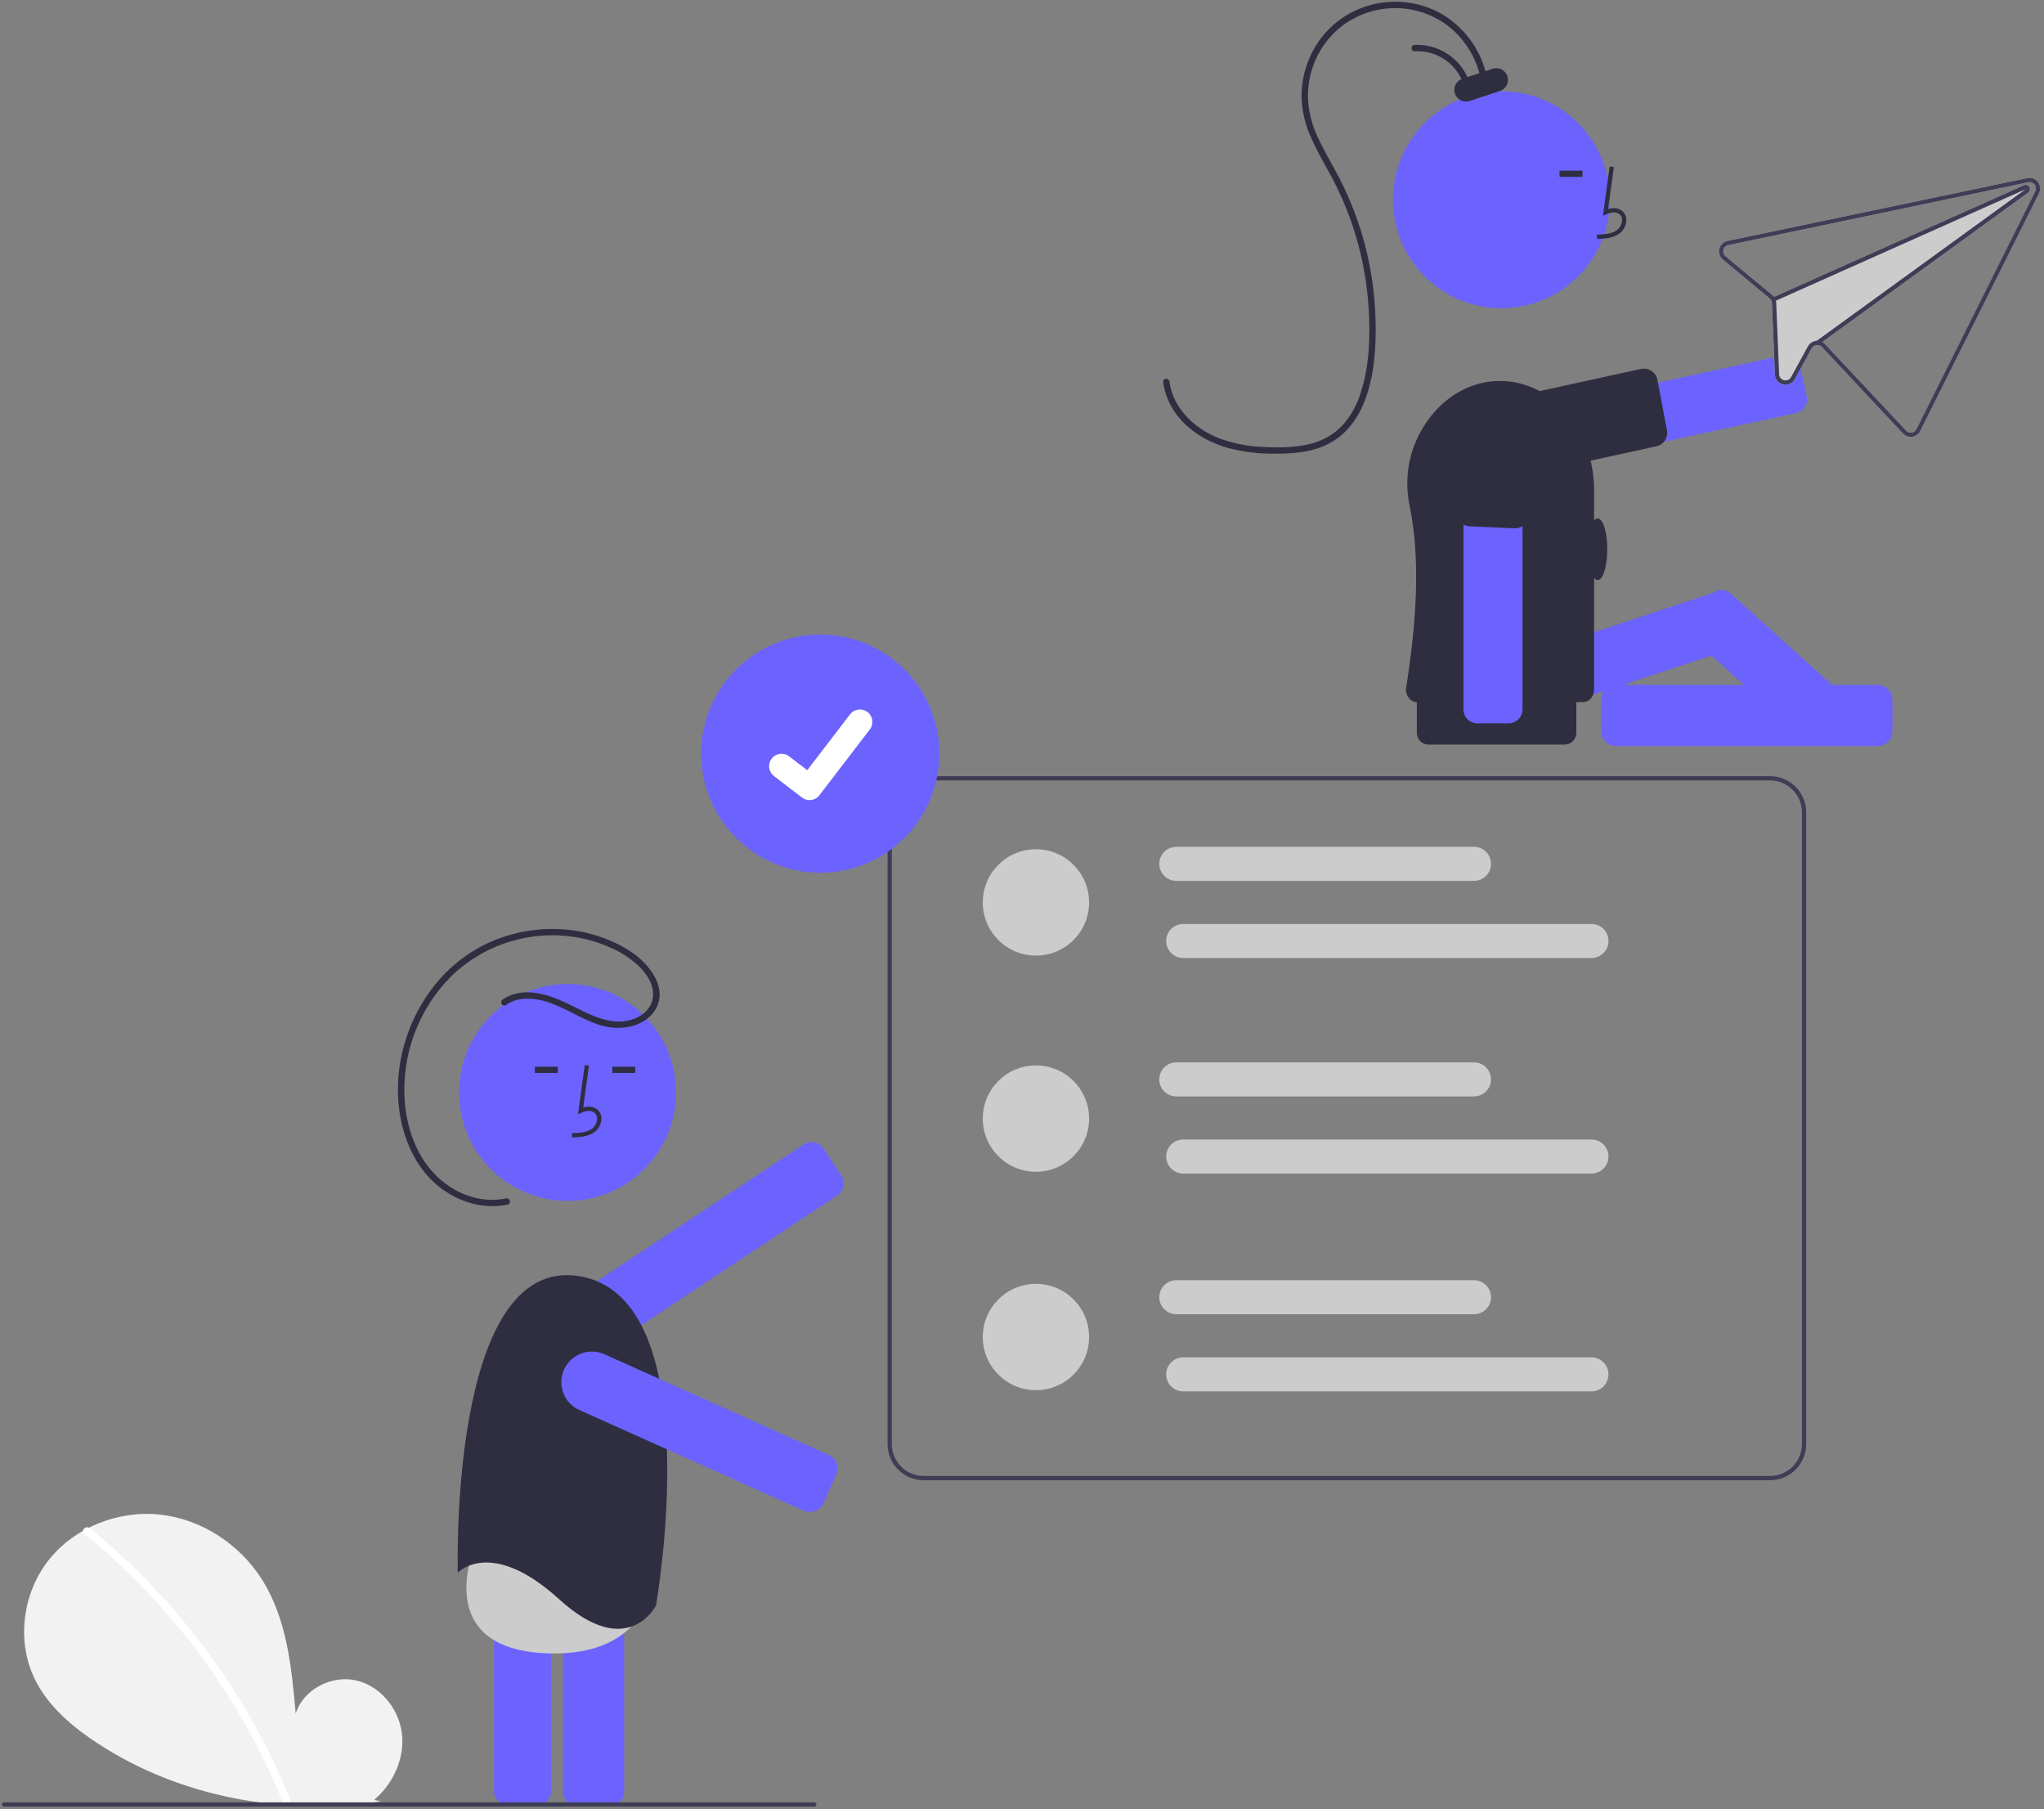 <svg width="330" height="292" viewBox="0 0 330 292" fill="none" xmlns="http://www.w3.org/2000/svg">
<rect x="0" y="0" width="330" height="292" fill="#808080" stroke="none"/>
<path d="M60.415 290.503C63.502 287.894 65.377 283.773 64.886 279.761C64.394 275.749 61.348 272.061 57.397 271.209C53.446 270.357 48.942 272.716 47.742 276.575C47.081 269.134 46.32 261.381 42.364 255.044C38.782 249.306 32.577 245.201 25.853 244.466C19.129 243.732 12.049 246.506 7.855 251.813C3.661 257.121 2.635 264.836 5.572 270.93C7.735 275.419 11.722 278.759 15.898 281.477C29.223 290.147 45.753 293.077 61.481 290.762L60.415 290.503Z" fill="#F2F2F2"/>
<path d="M14.504 246.66C20.052 251.179 25.142 256.233 29.701 261.75C34.259 267.261 38.273 273.201 41.685 279.486C43.592 283.012 45.305 286.64 46.817 290.353C47.125 291.108 45.898 291.437 45.594 290.69C42.916 284.144 39.604 277.877 35.704 271.977C31.823 266.099 27.38 260.612 22.439 255.591C19.645 252.753 16.696 250.071 13.607 247.556C12.974 247.041 13.876 246.148 14.504 246.66Z" fill="white"/>
<path d="M303.129 120.423H260.896C259.57 120.421 258.495 119.346 258.493 118.019V112.952C258.495 111.626 259.57 110.551 260.896 110.549H303.129C304.455 110.551 305.531 111.626 305.532 112.952L305.532 118.019C305.531 119.346 304.455 120.421 303.129 120.423Z" fill="#6C63FF"/>
<path d="M297.43 112.031L279.431 95.803C278.631 95.081 277.429 95.035 276.576 95.693L237.187 108.699C236.018 109.086 235.383 110.347 235.768 111.517L237.356 116.329C237.541 116.892 237.942 117.358 238.471 117.624C239 117.89 239.613 117.935 240.175 117.748L276.307 105.818L291.047 119.109C291.456 119.48 291.988 119.684 292.539 119.683C292.578 119.683 292.618 119.682 292.657 119.68C293.249 119.651 293.804 119.387 294.199 118.946L297.593 115.183C298.416 114.267 298.343 112.857 297.43 112.031Z" fill="#6C63FF"/>
<path d="M81.821 244.896C80.683 244.898 79.762 245.819 79.761 246.956V289.189C79.762 290.326 80.683 291.247 81.821 291.249H86.888C88.025 291.247 88.947 290.326 88.948 289.189V246.956C88.947 245.819 88.025 244.898 86.888 244.896H81.821Z" fill="#6C63FF"/>
<path d="M98.365 291.592H93.298C91.971 291.59 90.896 290.515 90.894 289.189V246.956C90.896 245.629 91.971 244.554 93.298 244.553H98.365C99.692 244.554 100.767 245.629 100.768 246.956V289.189C100.767 290.515 99.692 291.59 98.365 291.592Z" fill="#6C63FF"/>
<path d="M105.957 250.23C105.957 250.23 107.872 267.445 88.544 266.861C69.217 266.276 76.737 249.36 76.737 249.36C76.737 249.36 80.776 246.186 90.985 249.256C101.195 252.326 105.957 250.23 105.957 250.23Z" fill="#CCCCCC"/>
<path d="M99.303 215.716C97.123 215.719 95.199 214.293 94.569 212.206C93.939 210.119 94.753 207.866 96.571 206.663L129.676 184.753C130.783 184.02 132.274 184.324 133.007 185.431L135.803 189.656C136.534 190.763 136.231 192.253 135.126 192.987L102.021 214.897C101.215 215.431 100.27 215.716 99.303 215.716Z" fill="#6C63FF"/>
<circle cx="91.634" cy="176.323" r="17.509" fill="#6C63FF"/>
<path d="M92.357 183.587C93.492 183.556 94.904 183.516 95.993 182.721C96.649 182.223 97.051 181.46 97.091 180.637C97.131 180.051 96.895 179.48 96.453 179.094C95.884 178.614 95.054 178.501 94.16 178.764L95.087 171.992L94.406 171.899L93.317 179.86L93.885 179.599C94.544 179.298 95.448 179.144 96.009 179.618C96.289 179.87 96.435 180.238 96.405 180.613C96.371 181.225 96.073 181.792 95.588 182.167C94.741 182.786 93.615 182.865 92.338 182.901L92.357 183.587Z" fill="#2F2E41"/>
<rect x="98.866" y="172.178" width="3.698" height="1" fill="#2F2E41"/>
<rect x="86.359" y="172.178" width="3.698" height="1" fill="#2F2E41"/>
<path d="M73.908 253.857C73.908 253.857 72.397 202.458 93.561 205.985C114.725 209.513 105.907 259.148 105.907 259.148C105.907 259.148 101.372 268.219 90.286 258.14C79.2 248.062 73.908 253.857 73.908 253.857Z" fill="#2F2E41"/>
<path d="M81.148 161.327C84.555 159.014 88.854 160.585 92.165 162.236C95.38 163.839 99.002 165.879 102.64 164.335C104.061 163.732 105.215 162.552 105.416 160.974C105.655 159.094 104.518 157.333 103.254 156.055C101.879 154.74 100.278 153.685 98.528 152.941C96.812 152.168 95.004 151.619 93.149 151.305C85.692 150.017 78.072 152.412 72.694 157.736C67.507 163.026 64.83 170.281 65.338 177.673C65.627 181.568 66.871 185.539 69.367 188.597C71.709 191.466 75.215 193.483 78.957 193.651C79.874 193.694 80.793 193.619 81.691 193.429C82.337 193.291 82.613 194.284 81.964 194.422C78.067 195.253 74.029 194.018 70.938 191.587C67.684 189.027 65.688 185.152 64.812 181.16C63.137 173.519 65.235 165.297 70.045 159.18C72.419 156.133 75.496 153.706 79.011 152.105C82.642 150.483 86.608 149.756 90.578 149.982C94.537 150.181 98.378 151.398 101.729 153.515C104.726 155.452 108.104 159.559 105.66 163.192C104.746 164.55 103.228 165.378 101.652 165.718C99.844 166.07 97.974 165.907 96.254 165.248C92.338 163.865 88.716 160.775 84.333 161.243C83.378 161.342 82.462 161.677 81.668 162.216C81.118 162.59 80.602 161.698 81.148 161.327Z" fill="#2F2E41"/>
<path d="M247.603 74.46C245.981 73.419 245.147 71.503 245.489 69.606C245.831 67.709 247.282 66.205 249.165 65.795L287.955 57.351C289.159 57.09 290.347 57.853 290.61 59.057L291.688 64.008C291.95 65.212 291.187 66.401 289.982 66.663L251.192 75.107C251.024 75.144 250.854 75.172 250.683 75.19C249.603 75.308 248.515 75.05 247.603 74.46Z" fill="#6C63FF"/>
<path d="M240.069 71.788C240.046 71.696 240.025 71.603 240.007 71.509C239.688 69.829 240.271 68.06 241.648 66.528C243.143 64.937 245.095 63.85 247.235 63.416L264.919 59.547C265.508 59.418 266.124 59.533 266.627 59.865C267.129 60.197 267.476 60.718 267.589 61.31L269.132 69.438C269.364 70.626 268.6 71.781 267.416 72.034L249.62 75.927C248.817 76.105 247.998 76.195 247.177 76.196C243.671 76.196 240.752 74.489 240.069 71.788Z" fill="#2F2E41"/>
<circle cx="242.395" cy="32.239" r="17.509" fill="#6C63FF"/>
<path d="M257.827 38.559C258.962 38.527 260.374 38.488 261.463 37.693C262.119 37.194 262.521 36.431 262.561 35.608C262.601 35.022 262.365 34.452 261.923 34.066C261.354 33.585 260.524 33.472 259.63 33.735L260.557 26.963L259.876 26.87L258.787 34.832L259.355 34.571C260.013 34.269 260.917 34.115 261.479 34.59C261.759 34.841 261.905 35.209 261.875 35.584C261.841 36.196 261.543 36.764 261.057 37.138C260.211 37.757 259.085 37.837 257.808 37.873L257.827 38.559Z" fill="#2F2E41"/>
<rect x="251.79" y="27.547" width="3.698" height="1" fill="#2F2E41"/>
<path d="M239.309 14.678C239.049 10.49 236.984 6.621 233.649 4.074C230.2 1.52 225.775 0.676 221.628 1.782C217.507 2.853 214.105 5.755 212.399 9.657C211.552 11.568 211.129 13.64 211.16 15.731C211.253 18.004 211.818 20.233 212.818 22.277C213.851 24.526 215.153 26.637 216.283 28.836C217.397 31.004 218.358 33.248 219.159 35.55C220.789 40.241 221.751 45.138 222.017 50.097C222.437 57.915 221.689 69.328 212.864 72.328C210.619 73.091 208.199 73.233 205.846 73.227C203.368 73.257 200.896 72.968 198.492 72.365C194.326 71.253 190.37 68.641 188.595 64.582C188.186 63.645 187.912 62.654 187.78 61.64C187.744 61.362 188.044 61.128 188.296 61.125C188.577 61.132 188.804 61.358 188.811 61.64C189.385 65.965 192.989 69.282 196.902 70.773C199.188 71.602 201.591 72.066 204.021 72.15C206.44 72.272 208.952 72.253 211.321 71.697C213.429 71.24 215.348 70.15 216.818 68.572C218.129 67.062 219.107 65.293 219.688 63.38C221.081 59.128 221.227 54.453 220.983 50.021C220.705 45.078 219.723 40.2 218.065 35.536C217.228 33.18 216.217 30.89 215.043 28.684C213.895 26.526 212.621 24.428 211.654 22.179C210.71 20.111 210.192 17.875 210.128 15.603C210.121 13.505 210.538 11.427 211.356 9.495C212.981 5.571 216.205 2.527 220.217 1.131C224.297 -0.289 228.787 0.079 232.581 2.144C236.187 4.217 238.814 7.645 239.879 11.665C240.135 12.651 240.289 13.66 240.34 14.678C240.373 15.34 239.343 15.338 239.309 14.678Z" fill="#2F2E41"/>
<path d="M236.638 15.039C236.357 13.129 235.4 11.383 233.941 10.119C232.39 8.818 230.402 8.158 228.381 8.273C227.718 8.306 227.72 7.276 228.381 7.243C232.927 7.038 236.905 10.273 237.632 14.765C237.731 15.414 236.738 15.693 236.638 15.039Z" fill="#2F2E41"/>
<path d="M234.89 15.099C234.563 14.109 235.1 13.041 236.091 12.714L240.981 11.099C241.971 10.772 243.039 11.31 243.366 12.3C243.693 13.29 243.155 14.358 242.165 14.685L237.275 16.3C236.284 16.627 235.217 16.089 234.89 15.099Z" fill="#2F2E41"/>
<path d="M278.896 38.89C278.251 39.026 277.741 39.519 277.583 40.158C277.424 40.798 277.646 41.472 278.153 41.893L285.709 48.172C285.82 48.265 285.911 48.379 285.978 48.508C286.04 48.637 286.075 48.778 286.081 48.922L286.553 60.437C286.57 61.212 287.117 61.875 287.874 62.04L287.888 62.043C288.636 62.226 289.413 61.876 289.771 61.194L292.497 56.223C292.683 55.889 293.038 55.685 293.42 55.693C293.699 55.695 293.964 55.812 294.153 56.018L307.233 69.976C307.616 70.387 308.177 70.583 308.733 70.5C309.287 70.418 309.767 70.071 310.019 69.571L329.198 31.198C329.494 30.608 329.426 29.901 329.024 29.379C328.621 28.856 327.954 28.611 327.309 28.747L326.688 28.877L278.896 38.89ZM278.589 41.366C278.286 41.112 278.154 40.708 278.249 40.324C278.345 39.94 278.651 39.644 279.039 39.563L326.816 29.554L327.452 29.42C327.838 29.341 328.236 29.488 328.477 29.801C328.718 30.113 328.76 30.536 328.586 30.889L309.406 69.262C309.255 69.563 308.966 69.771 308.633 69.819C308.3 69.868 307.965 69.751 307.734 69.505L294.654 55.548C294.526 55.408 294.375 55.292 294.208 55.203L327.445 31.091C327.714 30.9 327.809 30.543 327.671 30.243C327.532 29.942 327.2 29.783 326.879 29.864C326.841 29.873 326.804 29.886 326.768 29.902L286.412 47.916C286.334 47.816 286.245 47.725 286.146 47.644L278.589 41.366Z" fill="#CCCCCC"/>
<path d="M278.896 38.89C278.251 39.026 277.741 39.519 277.583 40.158C277.424 40.798 277.646 41.472 278.153 41.893L285.709 48.172C285.82 48.265 285.911 48.379 285.978 48.508C286.04 48.637 286.075 48.778 286.081 48.922L286.553 60.437C286.57 61.212 287.117 61.875 287.874 62.04L287.888 62.043C288.636 62.226 289.413 61.876 289.771 61.194L292.497 56.223C292.683 55.889 293.038 55.685 293.42 55.693C293.699 55.695 293.964 55.812 294.153 56.018L307.233 69.976C307.616 70.387 308.177 70.583 308.733 70.5C309.287 70.418 309.767 70.071 310.019 69.571L329.198 31.198C329.494 30.608 329.426 29.901 329.024 29.379C328.621 28.856 327.954 28.611 327.309 28.747L326.688 28.877L278.896 38.89ZM278.589 41.366C278.286 41.112 278.154 40.708 278.249 40.324C278.345 39.94 278.651 39.644 279.039 39.563L326.816 29.554L327.452 29.42C327.838 29.341 328.236 29.488 328.477 29.801C328.718 30.113 328.76 30.536 328.586 30.889L309.406 69.262C309.255 69.563 308.966 69.771 308.633 69.819C308.3 69.868 307.965 69.751 307.734 69.505L294.654 55.548C294.526 55.408 294.375 55.292 294.208 55.203C293.968 55.075 293.701 55.007 293.429 55.005C293.39 55.003 293.351 55.005 293.312 55.007L293.309 55.006C292.716 55.037 292.182 55.372 291.896 55.892L289.17 60.867C288.955 61.278 288.486 61.487 288.037 61.373L288.03 61.371C287.574 61.275 287.245 60.876 287.238 60.41L286.767 48.895C286.763 48.773 286.746 48.652 286.715 48.534L286.716 48.531C286.686 48.418 286.645 48.308 286.593 48.204C286.543 48.102 286.483 48.005 286.412 47.916C286.334 47.816 286.245 47.725 286.146 47.644L278.589 41.366Z" fill="#3F3D56"/>
<path d="M286.411 47.916L326.767 29.902C326.803 29.886 326.84 29.873 326.878 29.864C327.199 29.783 327.532 29.942 327.67 30.243C327.809 30.543 327.714 30.9 327.444 31.091L294.207 55.203L293.621 55.63L293.219 55.074L293.308 55.006L293.312 55.007L327.039 30.534L286.715 48.531L286.714 48.534L286.539 48.611L286.259 47.983L286.411 47.916Z" fill="#3F3D56"/>
<path d="M230.634 109.536C229.592 109.537 228.747 110.382 228.746 111.424V118.29C228.747 119.333 229.592 120.178 230.634 120.179H252.606C253.649 120.178 254.493 119.333 254.495 118.29V111.424C254.493 110.382 253.649 109.537 252.606 109.536H230.634Z" fill="#2F2E41"/>
<path d="M228.169 72.317C227.12 75.358 226.925 78.628 227.604 81.772C229.35 90.332 228.7 100.452 226.983 111.266C226.983 112.404 227.776 113.326 228.753 113.326H255.597C256.574 113.326 257.367 112.404 257.367 111.266V79.166C257.367 69.68 250.919 61.918 242.854 61.506C242.63 61.492 242.402 61.486 242.175 61.486C235.883 61.486 230.473 65.959 228.169 72.317Z" fill="#2F2E41"/>
<path d="M236.274 114.508V74.809C236.274 72.177 238.408 70.044 241.04 70.044C243.671 70.044 245.805 72.177 245.805 74.809V114.508C245.803 115.74 244.805 116.738 243.573 116.74H238.506C237.274 116.738 236.276 115.74 236.274 114.508Z" fill="#6C63FF"/>
<path d="M244.483 85.272L237.28 84.955C236.049 84.899 235.096 83.858 235.149 82.627L235.654 71.137C235.796 67.917 238.522 65.422 241.742 65.563C244.962 65.705 247.458 68.431 247.316 71.651L246.81 83.141C246.757 84.333 245.776 85.273 244.583 85.274C244.55 85.274 244.516 85.273 244.483 85.272Z" fill="#2F2E41"/>
<ellipse cx="257.946" cy="88.65" rx="1.545" ry="4.978" fill="#2F2E41"/>
<circle cx="167.25" cy="145.657" r="8.583" fill="#CCCCCC"/>
<path d="M256.939 154.63H191.023C189.506 154.63 188.276 153.4 188.276 151.883C188.276 150.366 189.506 149.136 191.023 149.136H256.939C258.456 149.136 259.686 150.366 259.686 151.883C259.686 153.4 258.456 154.63 256.939 154.63Z" fill="#CCCCCC"/>
<path d="M237.974 142.178H189.91C188.393 142.178 187.163 140.949 187.163 139.432C187.163 137.915 188.393 136.685 189.91 136.685H237.974C239.491 136.685 240.72 137.915 240.72 139.432C240.72 140.949 239.491 142.178 237.974 142.178Z" fill="#CCCCCC"/>
<circle cx="167.25" cy="180.546" r="8.583" fill="#CCCCCC"/>
<path d="M256.939 189.42H191.023C189.506 189.42 188.276 188.191 188.276 186.674C188.276 185.157 189.506 183.927 191.023 183.927H256.939C258.456 183.927 259.686 185.157 259.686 186.674C259.686 188.191 258.456 189.42 256.939 189.42Z" fill="#CCCCCC"/>
<path d="M237.974 176.969H189.91C188.393 176.969 187.163 175.739 187.163 174.222C187.163 172.706 188.393 171.476 189.91 171.476H237.974C239.491 171.476 240.72 172.706 240.72 174.222C240.72 175.739 239.491 176.969 237.974 176.969Z" fill="#CCCCCC"/>
<circle cx="167.25" cy="215.803" r="8.583" fill="#CCCCCC"/>
<path d="M256.939 224.577H191.023C189.506 224.577 188.276 223.347 188.276 221.831C188.276 220.314 189.506 219.084 191.023 219.084H256.939C258.456 219.084 259.686 220.314 259.686 221.831C259.686 223.347 258.456 224.577 256.939 224.577Z" fill="#CCCCCC"/>
<path d="M237.974 212.126H189.91C188.393 212.126 187.163 210.896 187.163 209.379C187.163 207.862 188.393 206.633 189.91 206.633H237.974C239.491 206.633 240.72 207.862 240.72 209.379C240.72 210.896 239.491 212.126 237.974 212.126Z" fill="#CCCCCC"/>
<path d="M285.771 238.918H149.132C145.91 238.914 143.3 236.303 143.296 233.082V131.117C143.3 127.895 145.91 125.284 149.132 125.281H285.771C288.993 125.284 291.604 127.895 291.608 131.117V233.082C291.604 236.303 288.993 238.914 285.771 238.918ZM149.132 125.967C146.289 125.971 143.986 128.274 143.983 131.117V233.082C143.986 235.924 146.289 238.228 149.132 238.231H285.771C288.614 238.228 290.918 235.924 290.921 233.082V131.117C290.918 128.274 288.614 125.971 285.771 125.967H149.132Z" fill="#3F3D56"/>
<circle cx="132.43" cy="121.642" r="19.226" fill="#6C63FF"/>
<path d="M130.698 129.136C130.265 129.137 129.844 128.997 129.498 128.738L129.477 128.721L124.958 125.262C124.078 124.588 123.912 123.328 124.586 122.448C125.26 121.568 126.52 121.401 127.4 122.075L130.327 124.319L137.243 115.3C137.917 114.42 139.177 114.254 140.057 114.929L140.014 114.987L140.058 114.93C140.937 115.605 141.103 116.864 140.429 117.744L132.295 128.353C131.914 128.848 131.323 129.138 130.698 129.136Z" fill="white"/>
<path d="M130.742 244.049C130.404 244.049 130.07 243.978 129.762 243.839L93.54 227.589C91.053 226.474 89.941 223.552 91.057 221.065C92.173 218.577 95.094 217.465 97.582 218.581L133.803 234.83C135.014 235.373 135.555 236.795 135.012 238.006L132.938 242.63C132.549 243.494 131.689 244.049 130.742 244.049Z" fill="#6C63FF"/>
<path d="M131.464 291.595H0.661C0.471 291.595 0.317 291.441 0.317 291.251C0.317 291.062 0.471 290.908 0.661 290.908H131.464C131.653 290.908 131.807 291.062 131.807 291.251C131.807 291.441 131.653 291.595 131.464 291.595Z" fill="#3F3D56"/>
</svg>
